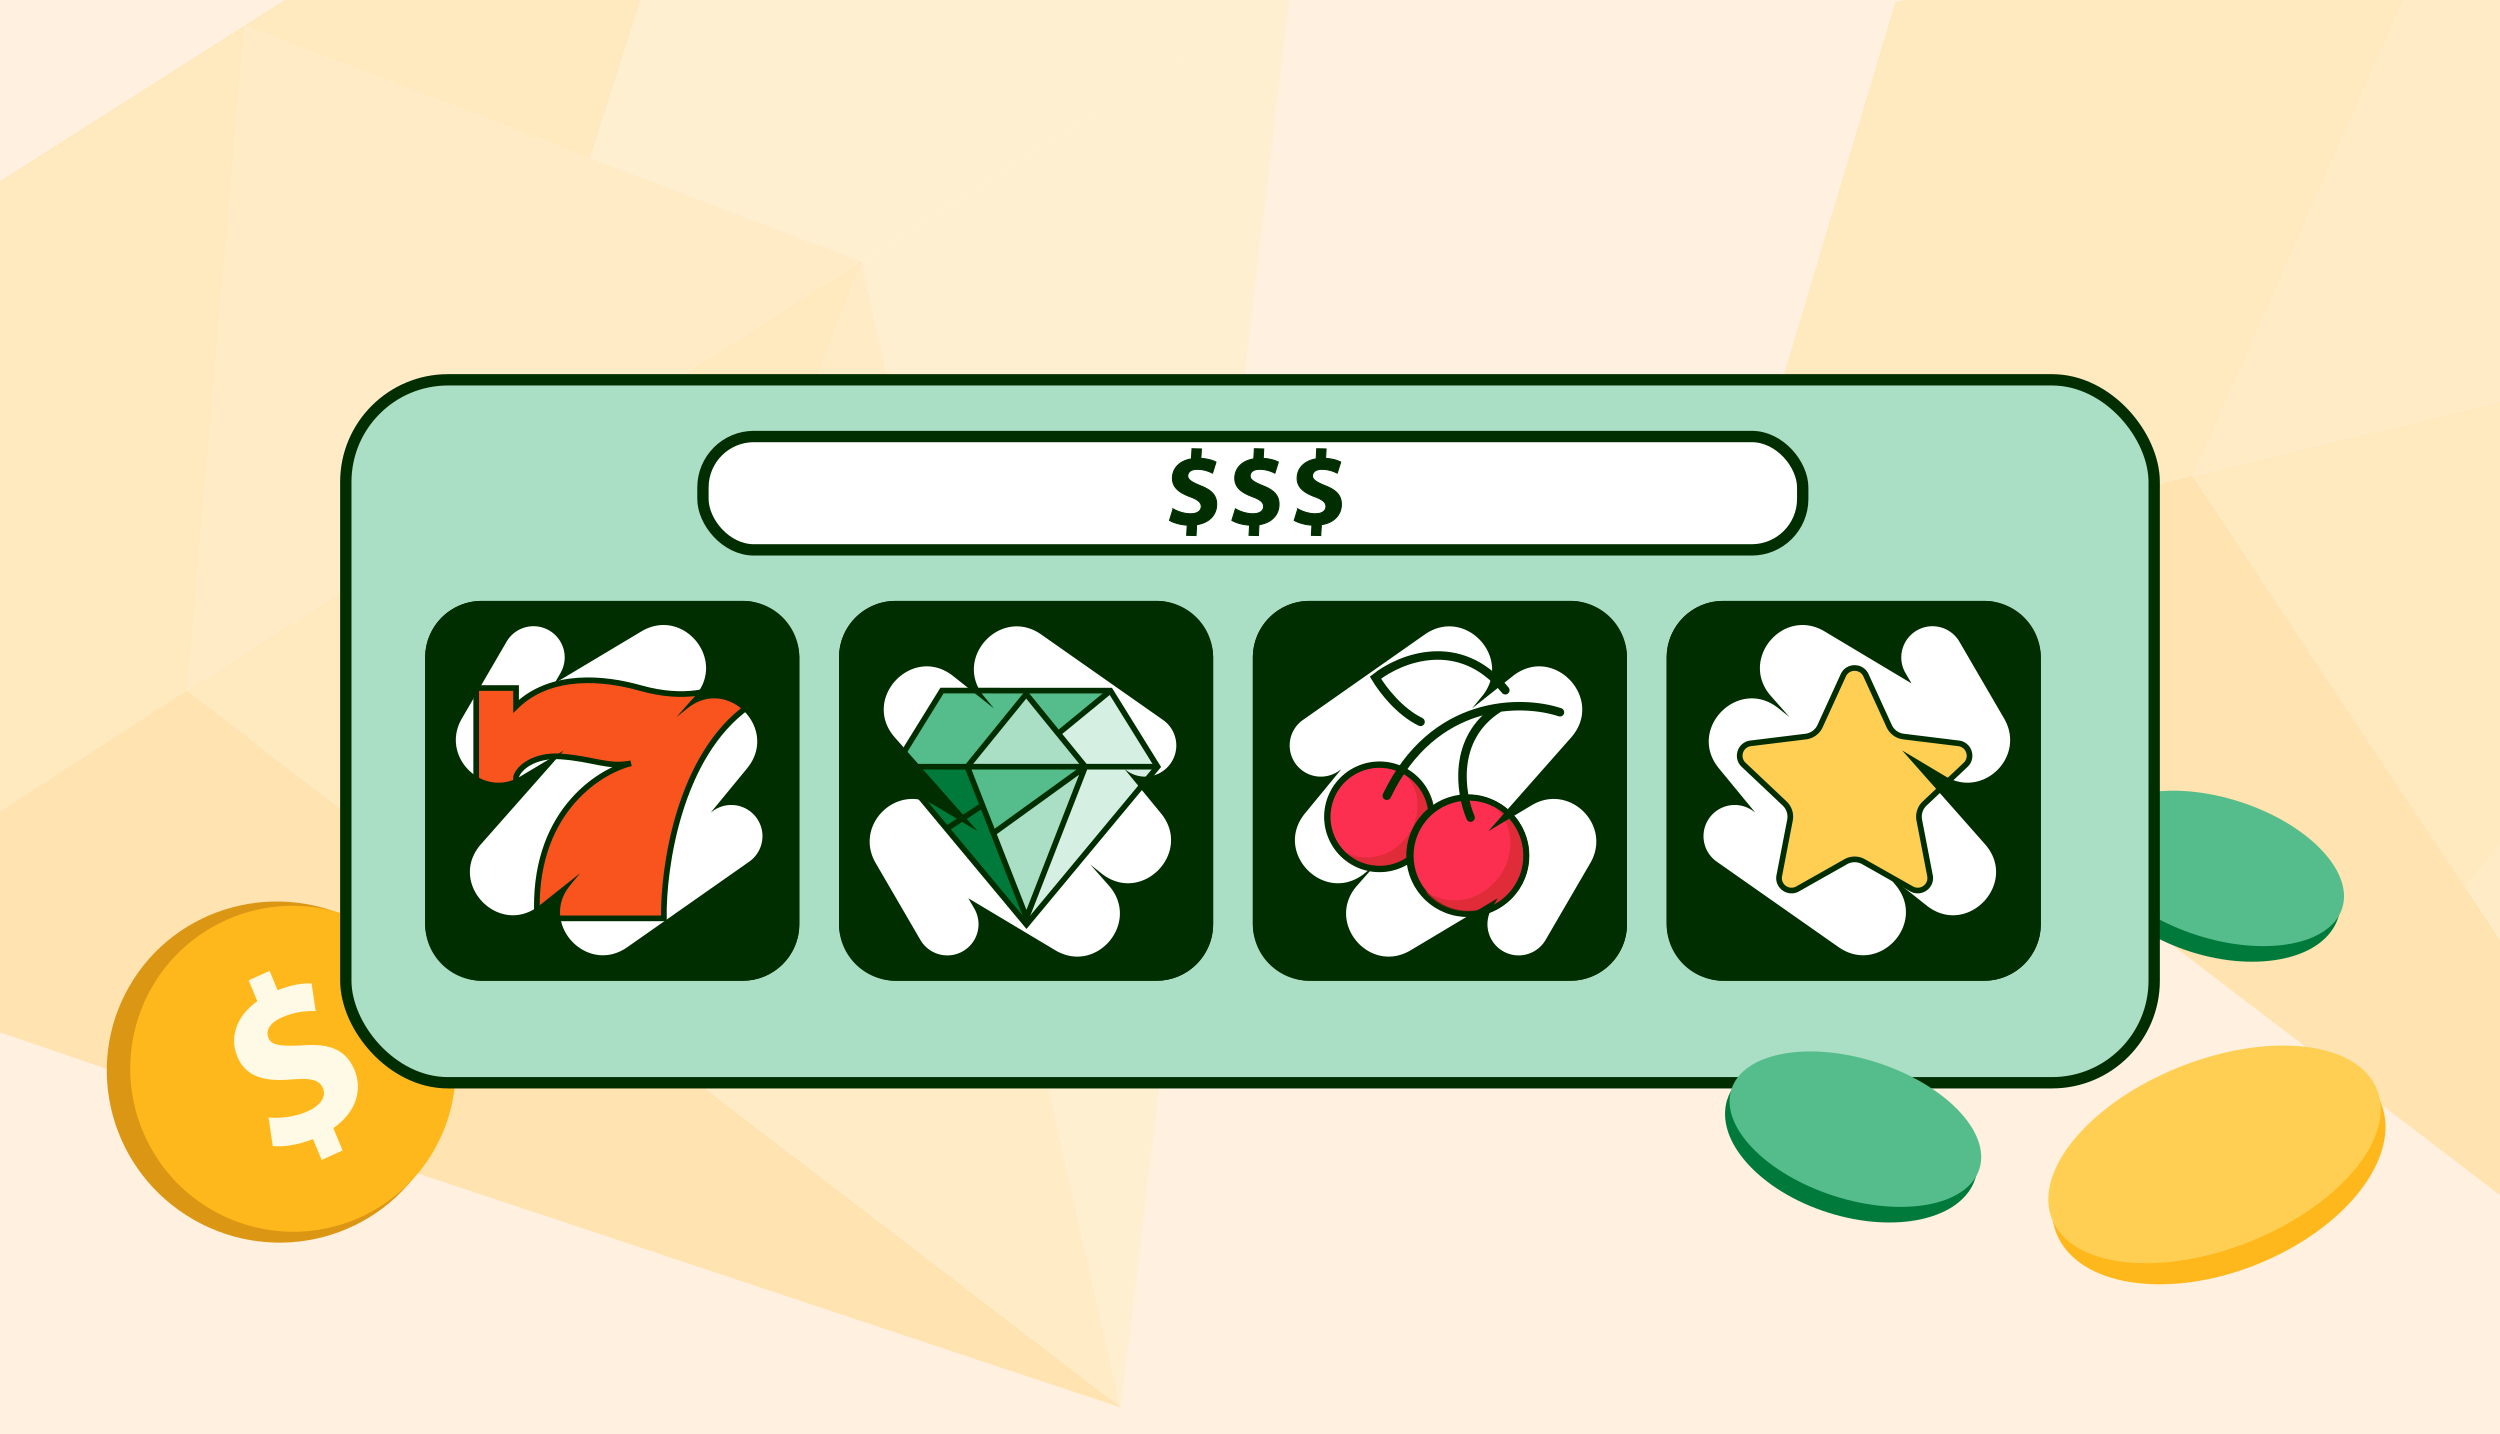 <svg width="441" height="253" fill="none" xmlns="http://www.w3.org/2000/svg"><rect width="100%" height="100%" fill="#333333" stroke="none"/><g clip-path="url(#a)"><path fill="#FFF0DF" d="M0 0H441V253H0z"/><g opacity=".24"><path d="M32.927 121.786l41.04 31.569-20.945 46.884-92.434-31.597 72.339-46.856z" fill="#FFB81C"/><path d="M129.023-49.98L104.112 27.86 43.123 4.531l85.9-54.511z" fill="#FFCF54"/><path d="M151.977 46.115l-119.19 75.702L43.121 4.532l108.855 41.583z" fill="#FFDD76"/><path d="M197.853 248.329L52.987 200.102l20.977-46.746 123.889 94.973z" fill="#FFB81C"/><path d="M197.683 248.223l-95.932-73.627 50.225-128.481 45.707 202.108z" fill="#FFDD76"/><path d="M151.98 46.114l75.7-48.06-29.962 250.306L151.98 46.114z" fill="#FFEBA4"/><path d="M151.979 46.114l-50.194 128.619-68.858-52.948 119.052-75.67z" fill="#FFCF54"/><path d="M227.817-1.978l-75.838 48.093-47.866-18.254 24.805-77.672 98.899 47.833z" fill="#FFEBA4"/><path d="M-43.71 59.776l86.826-55.24-10.19 117.249-72.309 46.995-4.327-109.004z" fill="#FFCF54"/></g><g opacity=".24"><path d="M386.722 83.92l28.583 43.174-35.02 37.556-77.189-59.869 83.626-20.86z" fill="#FFB81C"/><path d="M533.334-47.392l-48.811 65.554-50.125-41.85 98.936-23.704z" fill="#FFCF54"/><path d="M523.879 50.953l-137.3 32.952 47.817-107.593 89.483 74.641z" fill="#FFDD76"/><path d="M501.689 257.115l-121.392-92.606 35.004-37.415 86.388 130.021z" fill="#FFB81C"/><path d="M501.562 256.959l-66.865-100.761 89.182-105.245-22.317 206.006z" fill="#FFDD76"/><path d="M523.882 50.953L434.685 156.34 386.722 83.92l137.16-32.967zM334.341.406L434.39-23.686 386.721 83.92l-83.642 21.001L334.341.406z" fill="#FFCF54"/></g><path d="M35.349 213.09c-13.407-7.676-18.082-24.632-10.512-37.854 7.57-13.223 24.56-17.774 37.966-10.099 13.407 7.676 18.082 24.632 10.512 37.854-7.57 13.222-24.56 17.774-37.966 10.099z" fill="#DB9614"/><path d="M35.349 213.09c-13.407-7.676-18.082-24.632-10.512-37.854 7.57-13.223 24.56-17.774 37.966-10.099 13.407 7.676 18.082 24.632 10.512 37.854-7.57 13.222-24.56 17.774-37.966 10.099z" fill="#DB9614"/><path d="M35.349 213.09c-13.407-7.676-18.082-24.632-10.512-37.854 7.57-13.223 24.56-17.774 37.966-10.099 13.407 7.676 18.082 24.632 10.512 37.854-7.57 13.222-24.56 17.774-37.966 10.099z" stroke="#DB9614" stroke-width="4.76"/><path d="M64.514 214.271c-14.178 7.071-31.42 1.28-38.51-12.935-7.088-14.216-1.341-31.472 12.838-38.543 14.179-7.071 31.42-1.28 38.51 12.935 7.089 14.216 1.341 31.472-12.838 38.543z" fill="#FFB81C"/><path d="M56.736 204.615l-1.52-3.679c-2.576 1.024-5.316 1.434-7.102 1.231l-.74-5.041c1.95.174 4.513-.019 6.965-1.125 2.15-.972 3.269-2.486 2.63-4.035-.607-1.471-2.198-1.856-5.39-1.563-4.612.429-8.167-.265-9.72-4.019-1.408-3.407-.174-7.135 3.525-9.771l-1.52-3.679 3.696-1.669 1.408 3.407c2.575-1.025 4.496-1.249 5.998-1.192l.715 4.868c-1.157.018-3.26-.09-5.978 1.137-2.451 1.108-2.795 2.548-2.349 3.633.53 1.278 2.185 1.494 5.904 1.285 5.162-.402 7.852.909 9.293 4.394 1.425 3.447.265 7.46-3.753 10.195l1.632 3.949-3.696 1.669.002.005z" fill="#FFFAE5"/><path d="M371.405 148.823c-.71 2.231.036 5.224 2.901 8.441 2.816 3.163 7.356 6.107 12.996 7.903 5.64 1.797 11.046 2.021 15.173 1.07 4.198-.968 6.537-2.978 7.248-5.209.71-2.23-.036-5.224-2.901-8.44-2.816-3.163-7.356-6.107-12.996-7.904-5.64-1.796-11.046-2.02-15.173-1.069-4.198.968-6.537 2.978-7.248 5.208z" fill="#002E00"/><path d="M371.405 148.823c-.71 2.231.036 5.224 2.901 8.441 2.816 3.163 7.356 6.107 12.996 7.903 5.64 1.797 11.046 2.021 15.173 1.07 4.198-.968 6.537-2.978 7.248-5.209.71-2.23-.036-5.224-2.901-8.44-2.816-3.163-7.356-6.107-12.996-7.904-5.64-1.796-11.046-2.02-15.173-1.069-4.198.968-6.537 2.978-7.248 5.208z" fill="#007A3B"/><path d="M371.405 148.823c-.71 2.231.036 5.224 2.901 8.441 2.816 3.163 7.356 6.107 12.996 7.903 5.64 1.797 11.046 2.021 15.173 1.07 4.198-.968 6.537-2.978 7.248-5.209.71-2.23-.036-5.224-2.901-8.44-2.816-3.163-7.356-6.107-12.996-7.904-5.64-1.796-11.046-2.02-15.173-1.069-4.198.968-6.537 2.978-7.248 5.208z" stroke="#007A3B" stroke-width="5.715"/><ellipse cx="391.292" cy="153.188" rx="22.971" ry="12.359" transform="rotate(17.836 391.292 153.188)" fill="#55BD8B"/><rect x="61" y="67" width="319" height="124" rx="18.024" fill="#AADEC5" stroke="#002E00" stroke-width="2"/><rect x="124" y="77" width="194" height="20" rx="8.987" fill="#fff" stroke="#002E00" stroke-width="2"/><path d="M206.931 89.77c.766.438 1.824.832 3.008.86h0c.545.013 1.019-.082 1.366-.285.351-.205.571-.521.595-.935h0c.021-.392-.127-.716-.454-1.003-.322-.283-.82-.531-1.502-.785h0c-.979-.363-1.785-.784-2.332-1.335-.544-.548-.837-1.227-.788-2.118.091-1.614 1.283-2.865 3.277-3.21l.074-.013.004-.075.095-1.709 1.648.039-.087 1.57-.005.092.092.007c1.192.082 1.992.345 2.576.642l-.607 1.95-.037-.018c-.495-.234-1.315-.623-2.566-.653h0c-.622-.014-1.055.11-1.339.32a1.027 1.027 0 00-.428.791h0c-.02.356.155.642.519.915.359.27.918.538 1.697.86h.002c1.086.421 1.826.891 2.282 1.458.455.563.637 1.23.591 2.065-.091 1.635-1.311 3.015-3.451 3.339l-.076.011-.004.076-.102 1.842-1.649-.039.095-1.7.005-.093-.092-.007c-1.205-.083-2.354-.43-3.036-.837l.629-2.021zM217.931 89.77c.766.438 1.824.832 3.008.86h0c.545.013 1.019-.082 1.366-.285.351-.205.571-.521.595-.935h0c.021-.392-.127-.716-.454-1.003-.322-.283-.82-.531-1.502-.785h0c-.979-.363-1.785-.784-2.332-1.335-.544-.548-.837-1.227-.788-2.118.091-1.614 1.283-2.865 3.277-3.21l.074-.013.004-.075.095-1.709 1.648.039-.087 1.57-.005.092.092.007c1.192.082 1.992.345 2.576.642l-.607 1.95-.037-.018c-.495-.234-1.315-.623-2.566-.653h0c-.622-.014-1.055.11-1.339.32a1.027 1.027 0 00-.428.791h0c-.02.356.155.642.519.915.359.27.918.538 1.697.86h.002c1.086.421 1.826.891 2.282 1.458.455.563.637 1.23.591 2.065-.091 1.635-1.311 3.015-3.451 3.339l-.076.011-.004.076-.102 1.842-1.649-.039.095-1.7.005-.093-.092-.007c-1.205-.083-2.354-.43-3.036-.837l.629-2.021zM228.931 89.77c.766.438 1.824.832 3.008.86h0c.545.013 1.019-.082 1.366-.285.351-.205.571-.521.595-.935h0c.021-.392-.127-.716-.454-1.003-.322-.283-.82-.531-1.502-.785h0c-.979-.363-1.785-.784-2.332-1.335-.544-.548-.837-1.227-.788-2.118.091-1.614 1.283-2.865 3.277-3.21l.074-.013.004-.075.095-1.709 1.648.039-.087 1.57-.005.092.092.007c1.192.082 1.992.345 2.576.642l-.607 1.95-.037-.018c-.495-.234-1.315-.623-2.566-.653h0c-.622-.014-1.055.11-1.339.32a1.027 1.027 0 00-.428.791h0c-.02.356.155.642.519.915.359.27.918.538 1.697.86h.002c1.086.421 1.826.891 2.282 1.458.455.563.637 1.23.591 2.065-.091 1.635-1.311 3.015-3.451 3.339l-.076.011-.004.076-.102 1.842-1.649-.039.095-1.7.005-.093-.092-.007c-1.205-.083-2.354-.43-3.036-.837l.629-2.021z" fill="#002E00" stroke="#002E00" stroke-width=".188"/><rect x="222" y="107" width="64" height="65" rx="8.987" fill="#fff" stroke="#002E00" stroke-width="2"/><path d="M249.889 137.538a9.263 9.263 0 010 13.098 9.258 9.258 0 01-13.095 0 9.263 9.263 0 010-13.098 9.258 9.258 0 0113.095 0z" fill="#FD2F51" stroke="#002E00"/><path opacity=".6" d="M236.353 149.749c.228.188.867 1.911 1.116 2.081 4.475 3.068 10.472 2.162 13.661-2.214 3.188-4.375 2.288-10.069-2.187-13.138-.249-.171-1.881-.519-1.605-.291 3.864 3.196 3.089 8.57.842 11.387-4.265 5.348-9.918 3.753-11.827 2.175z" fill="#CD2B2B"/><circle cx="243.343" cy="144.087" r="9.147" transform="rotate(15.236 243.343 144.087)" stroke="#002E00"/><path d="M266.285 143.718c3.988 3.988 3.988 10.454 0 14.443-3.987 3.988-10.452 3.988-14.44 0-3.987-3.989-3.987-10.455 0-14.443 3.988-3.989 10.453-3.989 14.44 0z" fill="#FD2F51" stroke="#002E00"/><path opacity=".6" d="M251.399 157.153c.25.207.951 2.097 1.225 2.284 4.911 3.367 11.492 2.372 14.992-2.43 3.498-4.802 2.511-11.051-2.401-14.419-.273-.187-2.064-.569-1.761-.318 4.241 3.507 3.39 9.404.924 12.496-4.68 5.87-10.884 4.119-12.979 2.387z" fill="#CD2B2B"/><circle cx="258.892" cy="150.935" r="10.325" transform="rotate(15.236 258.892 150.935)" stroke="#002E00"/><path d="M275.176 125.641c-6.752-2.24-22.312-2.432-30.54 14.722M259.411 144.223c-1.801-4.219-3.346-13.974 4.878-19.246" stroke="#002E00" stroke-width="1.5" stroke-linecap="round"/><path d="M250.58 127.337c-3.704-1.813-6.604-5.552-7.952-7.797 4.282-3.391 14.859-7.697 22.906 2.217" stroke="#002E00" stroke-width="1.5" stroke-linecap="round"/><rect x="149" y="107" width="64" height="65" rx="8.987" fill="#fff" stroke="#002E00" stroke-width="2"/><path d="M170.433 135.52l2.524 6.434-5.919 3.874-8.585-10.311 11.98.003z" fill="#007A3B"/><path d="M181.118 122.107l14.004.004-8.4 6.888-5.604-6.892z" fill="#55BD8B"/><path d="M190.836 134.961l-19.6-.005 9.793-12.067 9.807 12.072z" fill="#AADEC5"/><path d="M181.061 162.649l-13.666-16.407 5.764-3.765 7.902 20.172z" fill="#007A3B"/><path d="M181.062 161.398l-5.507-14.333 15.292-11.048-9.785 25.381z" fill="#AADEC5"/><path d="M191.64 135.499l12.004.003-22.58 27.144 10.576-27.147z" fill="#D5EFE2"/><path d="M190.626 135.502l-15.279 11.031-4.321-11.036 19.6.005z" fill="#55BD8B"/><path d="M203.721 134.96l-12.146-.003-4.497-5.538 8.737-7.174 7.906 12.715z" fill="#D5EFE2"/><path d="M166.305 122.107l14.635.004-10.468 12.848-12.121-.003 7.954-12.849z" fill="#55BD8B"/><path d="M181.022 121.825l-14.855-.008-8.297 13.413 23.198 27.861 23.131-27.837-8.327-13.422-14.85-.007z" stroke="#002E00" stroke-miterlimit="10"/><path d="M191.439 135.25l-10.372 26.628-10.435-26.639 10.391-12.799 10.416 12.81zM186.687 129.385l9.201-7.548M191.448 135.246l-16.262 11.75M173.29 142.059l-6.307 4.129M157.863 135.246h46.353" stroke="#002E00" stroke-miterlimit="10"/><rect x="295" y="107" width="64" height="65" rx="8.987" fill="#fff" stroke="#002E00" stroke-width="2"/><path d="M329.158 119.124l4.094 8.959a3.2 3.2 0 002.519 1.845l9.723 1.198c1.847.227 2.595 2.504 1.241 3.783l-7.23 6.829a3.201 3.201 0 00-.945 2.933l1.89 9.799c.356 1.841-1.61 3.255-3.243 2.331l-8.475-4.791a3.198 3.198 0 00-3.15 0l-8.476 4.791c-1.633.924-3.598-.49-3.243-2.331l1.89-9.799a3.2 3.2 0 00-.944-2.933l-7.231-6.829c-1.353-1.279-.606-3.556 1.242-3.783l9.722-1.198a3.201 3.201 0 002.52-1.845l4.094-8.959c.783-1.714 3.218-1.714 4.002 0z" fill="#FFCF54" stroke="#002E00"/><rect x="76" y="107" width="64" height="65" rx="8.987" fill="#fff" stroke="#002E00" stroke-width="2"/><path d="M91.034 121.372v3.218c6.207-6.033 15.725-4.978 21.932-3.218 7.944 2.253 13.241.402 14.896-.804L132 124.59c-12.248 8.689-15.034 28.56-14.897 37.41H94.759c-.993-18.343 10.62-25.878 16.551-27.353-4.138.804-6.62-.805-12.413-1.207-4.635-.322-7.449 2.011-7.863 3.62v2.011H84v-17.699h7.034z" fill="#F9541D" stroke="#002E00"/><path fill-rule="evenodd" clip-rule="evenodd" d="M84.987 106c-5.515 0-9.987 4.472-9.987 9.987v47.026c0 5.515 4.472 9.987 9.987 9.987h46.026c5.515 0 9.987-4.472 9.987-9.987v-47.026c0-5.515-4.472-9.987-9.987-9.987H84.987zm13.878 12.733a5.5 5.5 0 00-9.508-5.533l-7.883 13.548c-3.898 6.697 3.682 14.186 10.331 10.209l7.639-4.568-14.58 16.505c-6.061 6.862 3.114 16.532 10.285 10.839l7.191-5.71-1.763 2.145c-5.545 6.742 2.953 15.917 10.1 10.904l21.481-15.069a5.5 5.5 0 00-6.317-9.006l-.449.316 6.388-7.768c5.713-6.947-3.411-16.231-10.456-10.638l-1.991 1.581 3.268-3.7c5.671-6.42-2.119-15.798-9.471-11.402l-15.323 9.165 1.058-1.818zM157.987 173c-5.515 0-9.987-4.472-9.987-9.987v-47.026c0-5.515 4.472-9.987 9.987-9.987h46.026c5.515 0 9.987 4.472 9.987 9.987v47.026c0 5.515-4.472 9.987-9.987 9.987h-46.026zm13.878-12.733a5.5 5.5 0 01-9.508 5.533l-7.883-13.548c-3.898-6.697 3.682-14.186 10.331-10.209l7.639 4.568-14.58-16.505c-6.061-6.862 3.114-16.532 10.285-10.839l7.191 5.71-1.763-2.145c-5.545-6.742 2.953-15.917 10.1-10.904l21.481 15.069a5.5 5.5 0 01-6.317 9.006l-.449-.316 6.388 7.768c5.713 6.947-3.411 16.231-10.456 10.638l-1.991-1.581 3.268 3.7c5.671 6.42-2.119 15.798-9.471 11.402l-15.323-9.165 1.058 1.818zM277.013 173c5.515 0 9.987-4.472 9.987-9.987v-47.026c0-5.515-4.472-9.987-9.987-9.987h-46.026c-5.515 0-9.987 4.472-9.987 9.987v47.026c0 5.515 4.472 9.987 9.987 9.987h46.026zm-13.878-12.733a5.5 5.5 0 009.508 5.533l7.883-13.548c3.898-6.697-3.682-14.186-10.331-10.209l-7.639 4.568 14.58-16.505c6.061-6.862-3.114-16.532-10.285-10.839l-7.191 5.71 1.763-2.145c5.545-6.742-2.953-15.917-10.1-10.904l-21.481 15.069a5.5 5.5 0 006.317 9.006l.449-.316-6.388 7.768c-5.713 6.947 3.411 16.231 10.456 10.638l1.991-1.581-3.268 3.7c-5.671 6.42 2.119 15.798 9.471 11.402l15.323-9.165-1.058 1.818zM350.013 106c5.515 0 9.987 4.472 9.987 9.987v47.026c0 5.515-4.472 9.987-9.987 9.987h-46.026c-5.515 0-9.987-4.472-9.987-9.987v-47.026c0-5.515 4.472-9.987 9.987-9.987h46.026zm-13.878 12.733a5.5 5.5 0 019.508-5.533l7.883 13.548c3.898 6.697-3.682 14.186-10.331 10.209l-7.639-4.568 14.58 16.505c6.061 6.862-3.114 16.532-10.285 10.839l-7.191-5.71 1.763 2.145c5.545 6.742-2.953 15.917-10.1 10.904l-21.481-15.069a5.5 5.5 0 016.317-9.006l.449.316-6.388-7.768c-5.713-6.947 3.411-16.231 10.456-10.638l1.991 1.581-3.268-3.7c-5.671-6.42 2.119-15.798 9.471-11.402l15.323 9.165-1.058-1.818z" fill="#002E00"/><path d="M363.682 217.197c1.699 4.222 6.198 7.045 12.431 8.002 6.208.953 13.944.009 21.711-3.115 7.766-3.125 14-7.802 17.818-12.789 3.834-5.007 5.124-10.159 3.425-14.382-1.699-4.223-6.198-7.045-12.431-8.002-6.208-.953-13.945-.01-21.711 3.115-7.766 3.125-14 7.802-17.818 12.789-3.834 5.007-5.124 10.159-3.425 14.382z" fill="#007A3B"/><path d="M363.682 217.197c1.699 4.222 6.198 7.045 12.431 8.002 6.208.953 13.944.009 21.711-3.115 7.766-3.125 14-7.802 17.818-12.789 3.834-5.007 5.124-10.159 3.425-14.382-1.699-4.223-6.198-7.045-12.431-8.002-6.208-.953-13.945-.01-21.711 3.115-7.766 3.125-14 7.802-17.818 12.789-3.834 5.007-5.124 10.159-3.425 14.382z" fill="#FFB81C"/><path d="M363.682 217.197c1.699 4.222 6.198 7.045 12.431 8.002 6.208.953 13.944.009 21.711-3.115 7.766-3.125 14-7.802 17.818-12.789 3.834-5.007 5.124-10.159 3.425-14.382-1.699-4.223-6.198-7.045-12.431-8.002-6.208-.953-13.945-.01-21.711 3.115-7.766 3.125-14 7.802-17.818 12.789-3.834 5.007-5.124 10.159-3.425 14.382z" stroke="#FFB81C" stroke-width="2"/><ellipse cx="390.64" cy="203.631" rx="30.858" ry="16.602" transform="rotate(-21.748 390.64 203.631)" fill="#FFCF54"/><path d="M307.405 194.823c-.71 2.231.036 5.224 2.901 8.441 2.816 3.163 7.356 6.107 12.996 7.903 5.64 1.797 11.046 2.021 15.173 1.07 4.198-.968 6.537-2.978 7.248-5.209.71-2.23-.036-5.224-2.901-8.44-2.816-3.163-7.356-6.107-12.996-7.904-5.64-1.796-11.046-2.02-15.173-1.069-4.198.968-6.537 2.978-7.248 5.208z" fill="#002E00"/><path d="M307.405 194.823c-.71 2.231.036 5.224 2.901 8.441 2.816 3.163 7.356 6.107 12.996 7.903 5.64 1.797 11.046 2.021 15.173 1.07 4.198-.968 6.537-2.978 7.248-5.209.71-2.23-.036-5.224-2.901-8.44-2.816-3.163-7.356-6.107-12.996-7.904-5.64-1.796-11.046-2.02-15.173-1.069-4.198.968-6.537 2.978-7.248 5.208z" fill="#007A3B"/><path d="M307.405 194.823c-.71 2.231.036 5.224 2.901 8.441 2.816 3.163 7.356 6.107 12.996 7.903 5.64 1.797 11.046 2.021 15.173 1.07 4.198-.968 6.537-2.978 7.248-5.209.71-2.23-.036-5.224-2.901-8.44-2.816-3.163-7.356-6.107-12.996-7.904-5.64-1.796-11.046-2.02-15.173-1.069-4.198.968-6.537 2.978-7.248 5.208z" stroke="#007A3B" stroke-width="5.715"/><ellipse cx="327.292" cy="199.188" rx="22.971" ry="12.359" transform="rotate(17.836 327.292 199.188)" fill="#55BD8B"/></g><defs><clipPath id="a"><path fill="#fff" d="M0 0H441V253H0z"/></clipPath></defs></svg>